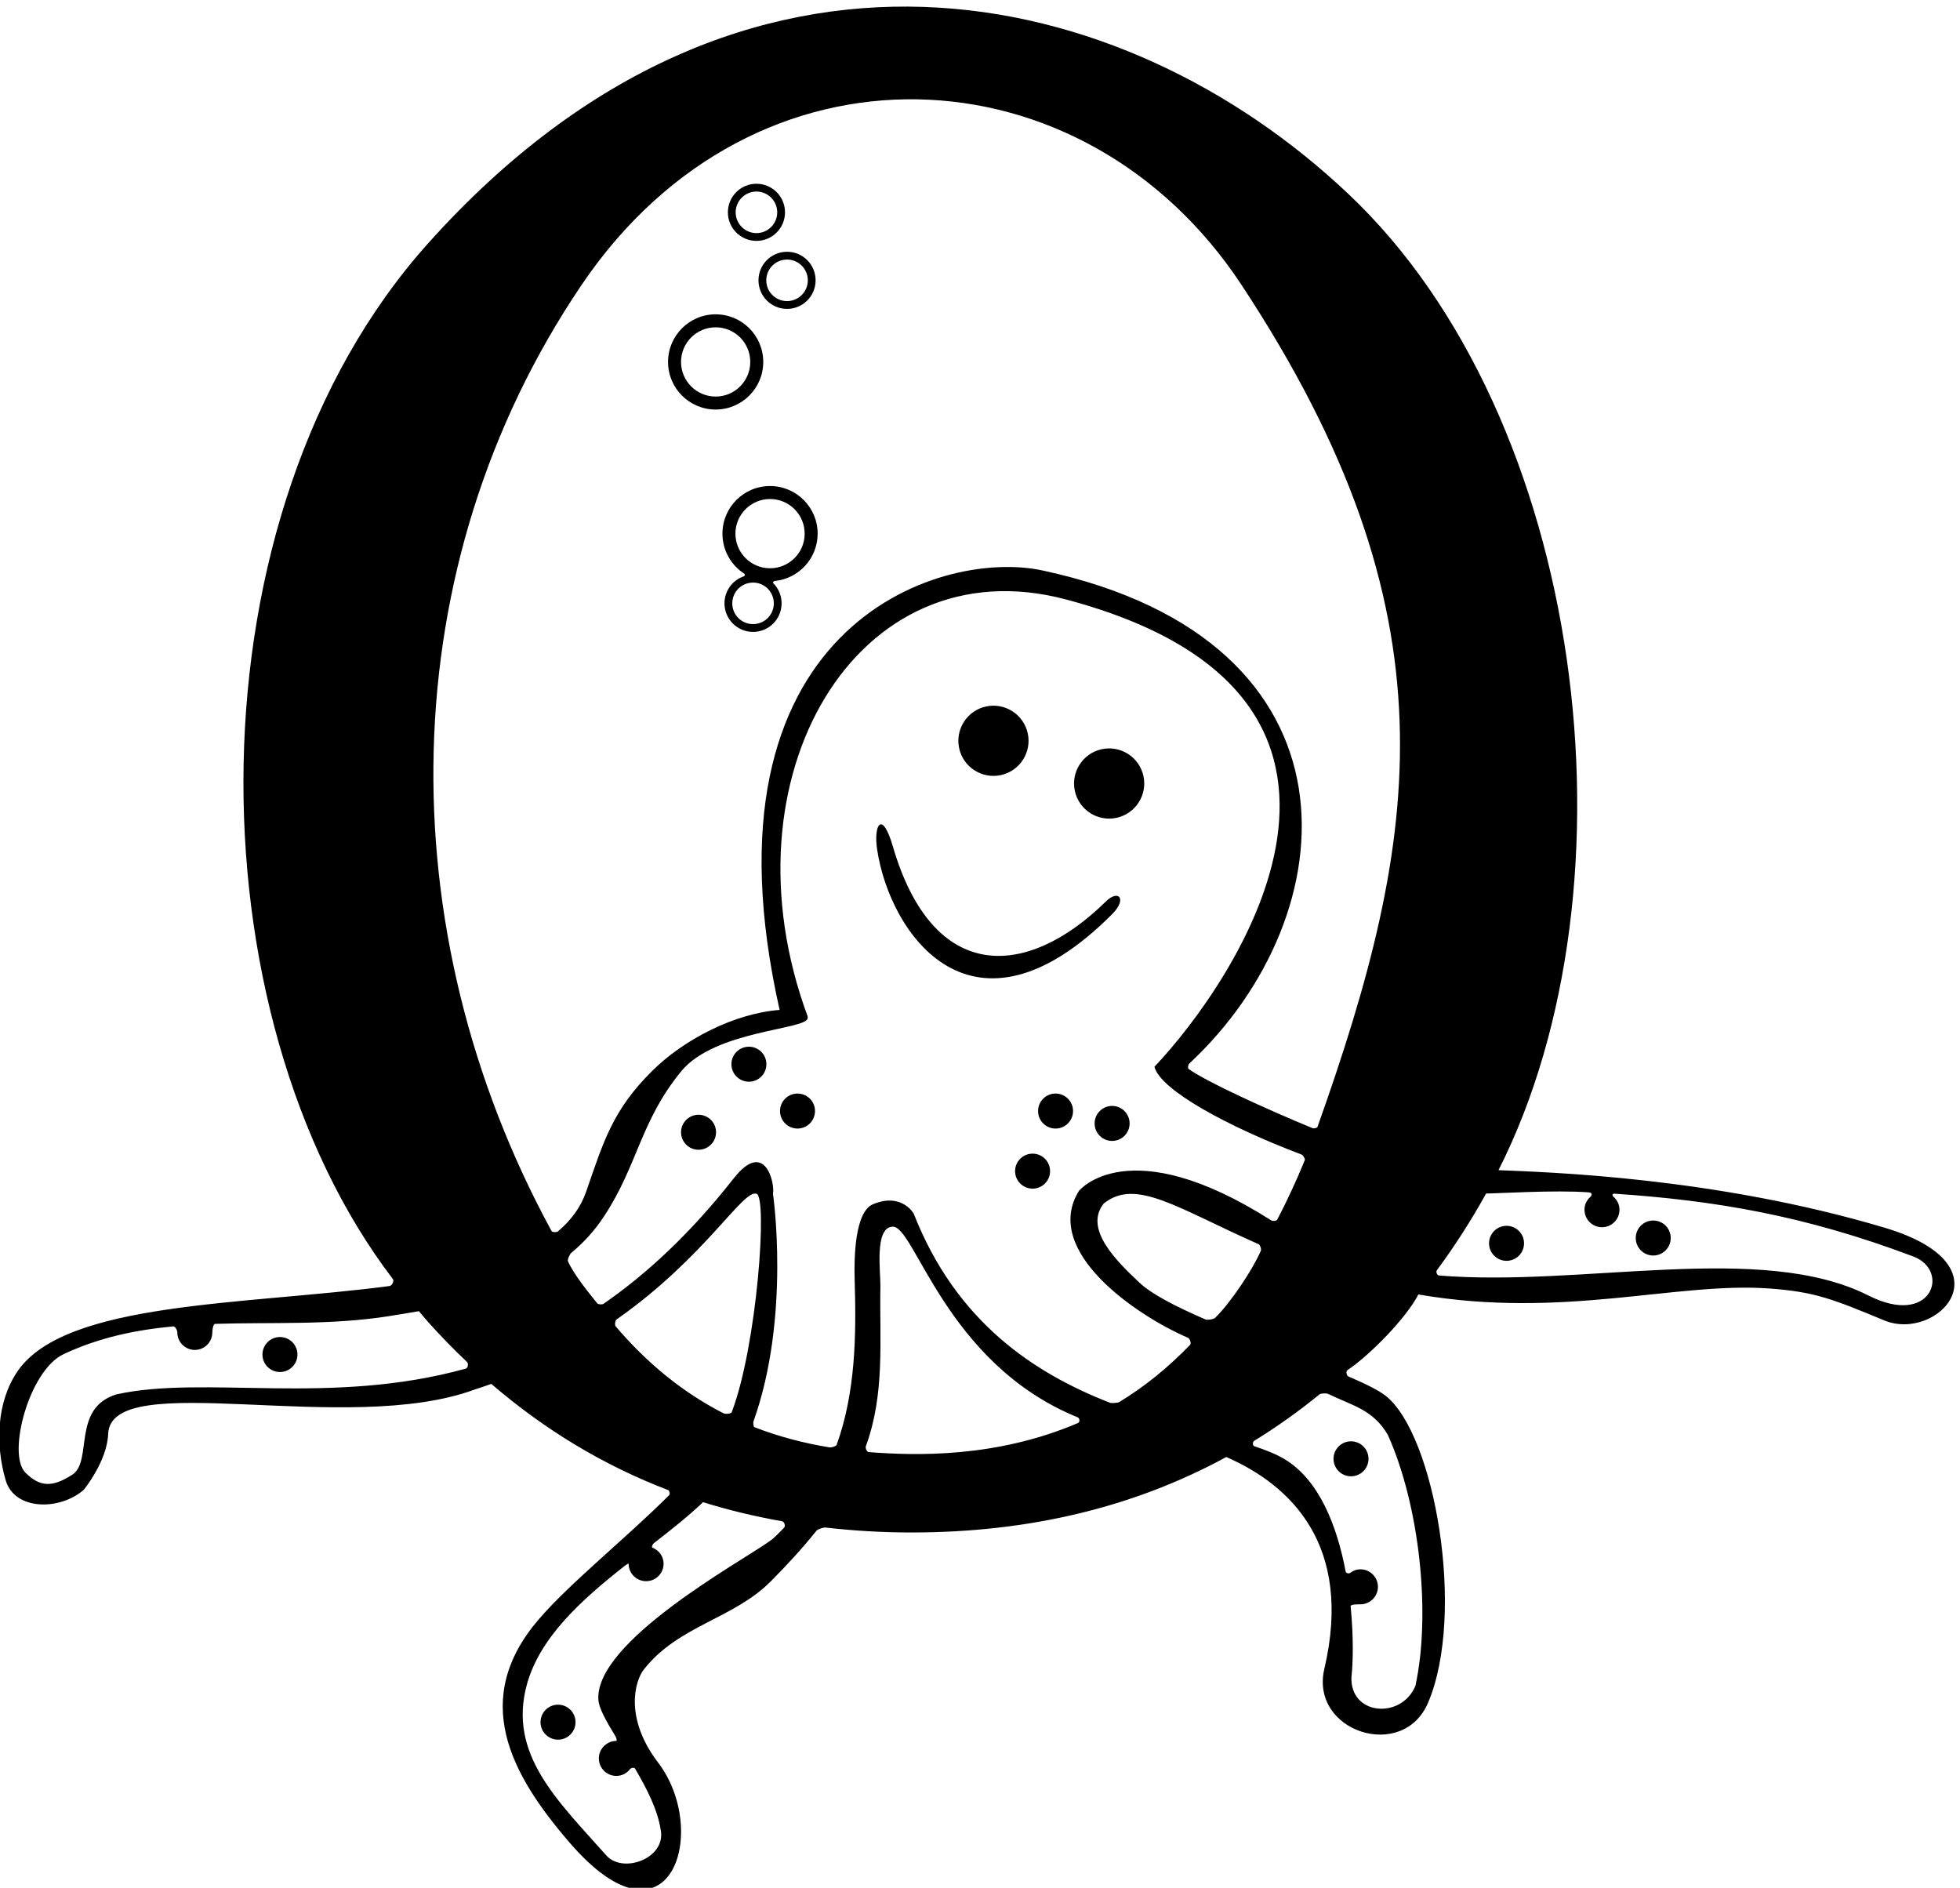 <?xml version="1.0" encoding="UTF-8" standalone="no"?>
<svg xmlns:inkscape="http://www.inkscape.org/namespaces/inkscape" xmlns:sodipodi="http://sodipodi.sourceforge.net/DTD/sodipodi-0.dtd" xmlns="http://www.w3.org/2000/svg" xmlns:svg="http://www.w3.org/2000/svg" version="1.1" id="svg1" width="613.379" height="590.734" viewBox="0 0 613.379 590.734">
  <defs id="defs1"></defs>
  <g id="g1" transform="translate(-88.071,-230.134)">
    <path id="path1" d="m 2424.37,3746.78 c -22.74,0 -41.17,-18.43 -41.17,-41.17 0,-22.73 18.43,-41.17 41.17,-41.17 22.73,0 41.17,18.44 41.17,41.17 0,22.74 -18.44,41.17 -41.17,41.17" style="fill:#000000;fill-opacity:1;fill-rule:nonzero;stroke:none" transform="matrix(0.133,0,0,-0.133,0,1056)"></path>
    <path id="path2" d="m 2305.84,3586.67 c -22.73,0 -41.17,-18.43 -41.17,-41.17 0,-22.74 18.44,-41.17 41.17,-41.17 22.74,0 41.17,18.43 41.17,41.17 0,22.74 -18.43,41.17 -41.17,41.17" style="fill:#000000;fill-opacity:1;fill-rule:nonzero;stroke:none" transform="matrix(0.133,0,0,-0.133,0,1056)"></path>
    <path id="path3" d="m 2538.73,3636.57 c -22.73,0 -41.17,-18.43 -41.17,-41.16 0,-22.74 18.44,-41.18 41.17,-41.18 22.74,0 41.17,18.44 41.17,41.18 0,22.73 -18.43,41.16 -41.17,41.16" style="fill:#000000;fill-opacity:1;fill-rule:nonzero;stroke:none" transform="matrix(0.133,0,0,-0.133,0,1056)"></path>
    <path id="path4" d="m 3278.98,3607.46 c -22.73,0 -41.17,-18.43 -41.17,-41.17 0,-22.74 18.44,-41.16 41.17,-41.16 22.74,0 41.17,18.42 41.17,41.16 0,22.74 -18.43,41.17 -41.17,41.17" style="fill:#000000;fill-opacity:1;fill-rule:nonzero;stroke:none" transform="matrix(0.133,0,0,-0.133,0,1056)"></path>
    <path id="path5" d="m 3091.84,3495.18 c -22.73,0 -41.17,-18.43 -41.17,-41.17 0,-22.74 18.44,-41.17 41.17,-41.17 22.73,0 41.17,18.43 41.17,41.17 0,22.74 -18.44,41.17 -41.17,41.17" style="fill:#000000;fill-opacity:1;fill-rule:nonzero;stroke:none" transform="matrix(0.133,0,0,-0.133,0,1056)"></path>
    <path id="path6" d="m 3145.91,3636.57 c -22.74,0 -41.18,-18.43 -41.18,-41.16 0,-22.74 18.44,-41.18 41.18,-41.18 22.73,0 41.16,18.44 41.16,41.18 0,22.73 -18.43,41.16 -41.16,41.16" style="fill:#000000;fill-opacity:1;fill-rule:nonzero;stroke:none" transform="matrix(0.133,0,0,-0.133,0,1056)"></path>
    <path id="path7" d="m 1320.92,3063.71 c -22.74,0 -41.17,-18.43 -41.17,-41.17 0,-22.74 18.43,-41.17 41.17,-41.17 22.73,0 41.17,18.43 41.17,41.17 0,22.74 -18.44,41.17 -41.17,41.17" style="fill:#000000;fill-opacity:1;fill-rule:nonzero;stroke:none" transform="matrix(0.133,0,0,-0.133,0,1056)"></path>
    <path id="path8" d="m 3841.11,2736.01 c 22.73,0 41.16,18.43 41.16,41.17 0,22.73 -18.43,41.16 -41.16,41.16 -22.74,0 -41.17,-18.43 -41.17,-41.16 0,-22.74 18.43,-41.17 41.17,-41.17" style="fill:#000000;fill-opacity:1;fill-rule:nonzero;stroke:none" transform="matrix(0.133,0,0,-0.133,0,1056)"></path>
    <path id="path9" d="m 1975.23,2198.7 c -22.74,0 -41.18,-18.44 -41.18,-41.17 0,-22.74 18.44,-41.17 41.18,-41.17 22.73,0 41.16,18.43 41.16,41.17 0,22.73 -18.43,41.17 -41.16,41.17" style="fill:#000000;fill-opacity:1;fill-rule:nonzero;stroke:none" transform="matrix(0.133,0,0,-0.133,0,1056)"></path>
    <path id="path10" d="m 4552.25,3337.84 c -22.74,0 -41.17,-18.43 -41.17,-41.17 0,-22.74 18.43,-41.17 41.17,-41.17 22.73,0 41.16,18.43 41.16,41.17 0,22.74 -18.43,41.17 -41.16,41.17" style="fill:#000000;fill-opacity:1;fill-rule:nonzero;stroke:none" transform="matrix(0.133,0,0,-0.133,0,1056)"></path>
    <path id="path11" d="m 3025.31,4388.02 c 43.36,14.1 67.09,60.72 52.99,104.08 -14.1,43.35 -60.73,67.09 -104.08,52.99 -43.36,-14.11 -67.09,-60.73 -52.99,-104.09 14.11,-43.35 60.73,-67.09 104.08,-52.98" style="fill:#000000;fill-opacity:1;fill-rule:nonzero;stroke:none" transform="matrix(0.133,0,0,-0.133,0,1056)"></path>
    <path id="path12" d="m 3297.56,4287.53 c 43.35,14.1 67.09,60.72 52.98,104.08 -14.1,43.35 -60.72,67.09 -104.08,52.98 -43.35,-14.1 -67.09,-60.72 -52.98,-104.07 14.1,-43.36 60.72,-67.1 104.08,-52.99" style="fill:#000000;fill-opacity:1;fill-rule:nonzero;stroke:none" transform="matrix(0.133,0,0,-0.133,0,1056)"></path>
    <path id="path13" d="m 3264.37,4088.57 c -186.07,-183.08 -406.76,-194.91 -501.44,129.89 -25.16,86.33 -45.63,50.53 -36.88,-7.63 30.11,-200.12 225.25,-480.26 552.56,-152.62 36.85,36.88 15.3,59.42 -14.24,30.36" style="fill:#000000;fill-opacity:1;fill-rule:nonzero;stroke:none" transform="matrix(0.133,0,0,-0.133,0,1056)"></path>
    <path id="path14" d="m 5097.07,3320.82 c -402.44,120 -798.62,130.79 -908.9,135.48 339.84,672.43 206.22,1769.99 -353.96,2297.51 -524.04,495.76 -1419.39,715.07 -2164.71,-116.87 -571.75,-638.21 -558.12,-1813.96 -83,-2436.69 3.59,-4.7 -1.59,-15.74 -7.84,-16.57 -341.93,-44.98 -762.07,-35.82 -875.105,-200.41 -49.805,-72.53 -52.379,-173.38 -27.996,-256.74 21.015,-71.33 127.5,-71.62 183.793,-22.21 0,0 54.921,67.06 57.339,131.26 5.942,157.81 562.769,-6.89 863.029,104.81 13.12,4.18 25.94,8.56 38.57,13.02 125.83,-108.28 264.28,-191.75 415.73,-249.68 3.58,-1.36 5.31,-9.53 2.56,-12.27 C 2132.61,2588 2004.25,2485.83 1930.29,2400 c -161.48,-187.55 -68.5,-363.35 72.96,-526.75 235.57,-272.13 330.63,27.75 207.35,189.36 -80.08,104.97 -54.5,192.73 -33.1,219.37 82.13,103.79 210.79,118.31 299.21,207.75 37.91,38.31 74.03,77.33 106.92,118.59 2.32,2.91 15.92,7.7 20.42,7.19 65.83,-7.52 133.38,-11.67 203.02,-11.67 276.98,0 523.67,59.5 740.57,177.56 151.34,-66.03 298.98,-206.93 230.7,-498.52 -34.54,-147.54 184.62,-219.08 244.04,-79.7 89.37,209.64 15.53,631.97 -99.97,722.4 -17.56,13.75 -49.09,28.84 -87.8,45.54 -4.02,1.73 -5.96,11.92 -2.16,14.45 53.77,35.97 139.39,123.9 167.13,178.26 342.22,-58.79 607.8,30.47 827.49,13.95 106.47,-8.01 146.8,-24.47 268.73,-74.94 125.03,-51.76 298.03,129.48 1.27,217.98 z M 1758.25,2989.41 c -319.59,-88.58 -614.53,-14.56 -822.641,-60.76 -105.195,-32.79 -54.457,-157.54 -103.39,-188.89 -45.285,-29.02 -75.121,-30.6 -110.582,5.31 -43.153,43.68 9.058,240.47 90.218,278.34 83.711,39.35 170.165,57.1 258.165,65.37 4.17,0.4 9.42,-8.8 9.42,-14.26 0,-22.73 18.43,-41.16 41.17,-41.16 22.73,0 41.16,18.43 41.16,41.16 0,7.29 2.33,20.01 6.36,20.14 135.21,4.26 273.03,-3.44 409.44,18.23 23.28,3.7 46.78,7.53 70.29,11.66 7.26,-8.46 14.19,-17.1 21.64,-25.44 29.63,-33.14 60.22,-64.39 91.57,-94.15 4,-3.8 2.12,-14.17 -2.82,-15.55 z m 352.58,99.45 c -2.6,3.05 -1.23,13.76 2,16.03 208.83,146.6 297.3,306.6 329.14,295.9 26.97,-4.33 1.38,-359.45 -58.21,-514.26 -1.3,-3.39 -14.3,-4.78 -19.44,-2.15 -91.72,47.05 -176.21,113.75 -253.49,204.48 z m 396.23,-473.87 c -10.76,-10.91 -21.28,-22.7 -34.43,-32.02 -69.93,-49.55 -410.88,-235.87 -402.5,-372.54 1.22,-19.9 18.17,-50.01 39.82,-85.36 2.55,-4.16 4.4,-11.62 2.51,-11.62 -3.59,0 -7.08,-0.47 -10.41,-1.33 -17.69,-4.62 -30.76,-20.71 -30.76,-39.85 0,-22.73 18.44,-41.17 41.17,-41.17 13.19,0 24.75,6.27 32.19,15.95 2.57,3.34 10.02,4.48 11.94,1.17 28.11,-48.39 52.73,-95.39 60.5,-145.36 11.69,-66.17 -89.44,-102.84 -128.41,-58.67 -113.98,128.56 -232,237.81 -186.63,402.31 30.63,111 128.41,198.69 230.35,279.06 3.13,2.47 8.9,5.76 8.9,4.87 0,-1.54 0.09,-3.06 0.25,-4.56 2.27,-20.59 19.72,-36.61 40.92,-36.61 22.73,0 41.17,18.44 41.17,41.17 0,17.38 -10.99,31.67 -26.28,37.55 -2.45,0.94 -0.13,7.96 3.6,10.85 41.79,32.37 81.67,64.12 115.52,96.33 59.94,-18.78 121.93,-33.55 185.68,-44.85 5.61,-0.99 8.96,-11.2 4.9,-15.32 z m 691.34,246.28 c -192.32,-82.13 -380.85,-76.9 -492.37,-68.26 -3.95,0.31 -8.17,9.23 -6.57,13.54 45.45,124.11 32.06,249.31 34.29,376.86 0.68,32.55 -14.35,136.8 27.76,139.83 52.17,7.37 123.6,-320.82 436.15,-448.37 5.52,-2.25 6.1,-11.32 0.74,-13.6 z m 264.12,184.19 C 3410.04,2991 3354.58,2946.4 3296,2910.85 c -3.48,-2.11 -18.3,-3.25 -22.22,-1.72 -177.33,69.21 -361.37,189.23 -461.53,444.68 0,0 -27.88,50.69 -95.84,22.39 -42.92,-17.87 -44.82,-125.97 -43.21,-178.04 4,-129.3 2.3,-264.64 -42.5,-388.44 -0.95,-2.61 -11.82,-6.43 -16.26,-5.7 -61.6,10.07 -120.68,25.64 -177.22,47.66 -2.05,0.8 -3.33,10.03 -1.97,13.85 87.86,246.45 45.77,535.23 45.77,535.23 4.79,25.61 -19.08,129.68 -92.62,36.01 -101.22,-128.91 -203.91,-224.18 -306.2,-294.96 -3,-2.08 -12.47,-1.64 -14.75,1.21 -17.59,22.06 -54.44,66.44 -68.92,99.12 -1.56,3.52 3.99,16.29 7.83,19.49 29.27,24.34 55.59,52.91 77.77,87.1 78.63,119.6 85.24,223.75 181.16,340.45 79.11,96.27 294.14,97.33 297.3,124.6 0.14,1.54 -0.04,3.02 -0.04,4.53 -207.75,561.49 115,1111.75 607.7,980.86 861.26,-228.8 395.37,-902.29 208.32,-1099.6 13.93,-54.68 172.28,-140.73 345.98,-206.43 3.82,-1.44 9.07,-10.31 7.84,-13.31 -19.82,-48.43 -41.53,-95.26 -65.14,-140.49 -1.32,-2.53 -10.54,-3.32 -13.79,-1.25 -336.31,214.19 -452.53,69.46 -452.53,69.46 -88.17,-142.18 136.96,-294.24 256.14,-345.38 5.04,-2.16 8.71,-13.32 5.45,-16.71 z m 58.78,63.31 c -3.59,-3.47 -18.56,-5.45 -22.69,-3.66 -69.62,30.12 -128.26,60.15 -156.86,88.03 -50.62,47.82 -130.37,124.59 -82.52,184.61 75.41,61.09 173.35,-11.17 364.87,-95.82 3.06,-1.36 6.54,-11.38 4.78,-15.45 -19.64,-45.36 -72.08,-123.26 -107.58,-157.71 z m 406.52,-275.45 c 74.9,-166.41 101.69,-421.38 64.77,-590.64 -33.3,-79.15 -154.96,-69.47 -150.43,22.14 3.68,29.63 5.26,92.6 -1.94,165.32 -0.44,4.52 13.7,4.7 23.07,4.7 22.73,0 41.16,18.44 41.16,41.18 0,22.73 -18.43,41.16 -41.16,41.16 -9.11,0 -17.27,-3.15 -23.92,-8.29 -3.3,-2.55 -10.13,-0.92 -10.89,3.11 -20.12,106.47 -61.89,215.45 -144.04,264.56 -18.91,11.3 -42.94,21.01 -70.73,30.18 -4.55,1.51 -4.74,10.04 -0.17,12.86 53.11,32.77 104.41,69.1 153.7,109.38 2.69,2.2 15.94,2.88 19.84,0.98 56.62,-27.55 105.95,-36.63 140.74,-96.64 z m -165.65,724.6 c -0.78,-2.19 -8.47,-4.06 -11.58,-2.78 -107.55,44.34 -249.79,109.16 -291.57,139.29 -2.61,1.88 -1.06,10.3 1.69,12.87 374.12,348.08 427.5,993.86 -345.56,1160.04 -244.88,52.63 -821.37,-133.68 -618.53,-1033.98 -106.57,-8.18 -225.76,-69.64 -300.7,-144.33 -91.24,-90.9 -113,-162.92 -154.44,-283.11 -12.73,-36.89 -35.65,-67.51 -66.15,-93.41 -3.37,-2.87 -13.66,-2.49 -15.28,0.49 -386.32,709.88 -377,1564.68 70.77,2226.38 407.54,602.22 1182.24,561.56 1552.51,0 511.31,-775.49 421.24,-1299.59 178.84,-1981.46 z M 5058.74,3161.3 c -252.28,127.76 -672.7,19.43 -1010.59,47.18 -4.45,0.37 -7.8,8.53 -5.08,12.22 42.63,57.73 81.22,117.99 115.93,180.69 19.43,-0.32 164.54,8.81 241.19,2.7 8.33,-0.3 9.16,-6.12 3.29,-11.47 -7.98,-7.28 -13.01,-17.64 -13.01,-29.41 0,-22.74 18.44,-41.17 41.17,-41.17 22.74,0 41.17,18.43 41.17,41.17 0,12.06 -5.28,22.63 -13.61,29.97 -4.63,4.08 -3.53,8.16 2.83,7.73 234.22,-15.84 446.42,-50.97 702.42,-147.82 87.66,-33.16 43.57,-167.38 -105.71,-91.79" style="fill:#000000;fill-opacity:1;fill-rule:nonzero;stroke:none" transform="matrix(0.133,0,0,-0.133,0,1056)"></path>
    <path id="path15" d="m 4207.07,3325.37 c -22.73,0 -41.17,-18.44 -41.17,-41.17 0,-22.74 18.44,-41.18 41.17,-41.18 22.73,0 41.17,18.44 41.17,41.18 0,22.73 -18.44,41.17 -41.17,41.17" style="fill:#000000;fill-opacity:1;fill-rule:nonzero;stroke:none" transform="matrix(0.133,0,0,-0.133,0,1056)"></path>
    <path id="path16" d="m 2458.11,5357.95 c 0,61.86 -50.15,112.01 -112.01,112.01 -61.86,0 -112.01,-50.15 -112.01,-112.01 0,-61.86 50.15,-112.01 112.01,-112.01 61.86,0 112.01,50.15 112.01,112.01 z m -112.01,-81.46 c -44.99,0 -81.46,36.47 -81.46,81.46 0,44.99 36.47,81.46 81.46,81.46 44.99,0 81.46,-36.47 81.46,-81.46 0,-44.99 -36.47,-81.46 -81.46,-81.46" style="fill:#000000;fill-opacity:1;fill-rule:nonzero;stroke:none" transform="matrix(0.133,0,0,-0.133,0,1056)"></path>
    <path id="path17" d="m 2442.1,5642.75 c 37.11,0 67.2,30.09 67.2,67.2 0,37.12 -30.09,67.21 -67.2,67.21 -37.12,0 -67.21,-30.09 -67.21,-67.21 0,-37.11 30.09,-67.2 67.21,-67.2 z m 0,116.08 c 26.99,0 48.88,-21.88 48.88,-48.88 0,-26.99 -21.89,-48.88 -48.88,-48.88 -26.99,0 -48.88,21.89 -48.88,48.88 0,27 21.89,48.88 48.88,48.88" style="fill:#000000;fill-opacity:1;fill-rule:nonzero;stroke:none" transform="matrix(0.133,0,0,-0.133,0,1056)"></path>
    <path id="path18" d="m 2446.89,5549.95 c 0,-37.12 30.09,-67.21 67.21,-67.21 37.11,0 67.2,30.09 67.2,67.21 0,37.12 -30.09,67.2 -67.2,67.2 -37.12,0 -67.21,-30.08 -67.21,-67.2 z m 67.21,48.88 c 26.99,0 48.88,-21.89 48.88,-48.88 0,-26.99 -21.89,-48.88 -48.88,-48.88 -26.99,0 -48.88,21.89 -48.88,48.88 0,26.99 21.89,48.88 48.88,48.88" style="fill:#000000;fill-opacity:1;fill-rule:nonzero;stroke:none" transform="matrix(0.133,0,0,-0.133,0,1056)"></path>
    <path id="path19" d="m 2474.1,5065.96 c -61.86,0 -112.01,-50.15 -112.01,-112.01 0,-39.56 20.52,-74.32 51.49,-94.24 2.19,-1.41 1.28,-5.31 -1.33,-6.2 -26.39,-9.07 -45.36,-34.1 -45.36,-63.56 0,-37.12 30.09,-67.21 67.21,-67.21 37.11,0 67.2,30.09 67.2,67.21 0,18.55 -7.53,35.35 -19.69,47.51 -1.62,1.61 0.68,4.84 3.53,5.11 56.67,5.55 100.97,53.25 100.97,111.38 0,61.86 -50.15,112.01 -112.01,112.01 z m 8.88,-276.01 c 0,-27 -21.89,-48.88 -48.88,-48.88 -26.99,0 -48.88,21.88 -48.88,48.88 0,26.99 21.89,48.87 48.88,48.87 26.99,0 48.88,-21.88 48.88,-48.87 z m -8.88,82.54 c -44.99,0 -81.46,36.47 -81.46,81.46 0,44.98 36.47,81.46 81.46,81.46 44.99,0 81.46,-36.48 81.46,-81.46 0,-44.99 -36.47,-81.46 -81.46,-81.46" style="fill:#000000;fill-opacity:1;fill-rule:nonzero;stroke:none" transform="matrix(0.133,0,0,-0.133,0,1056)"></path>
  </g>
</svg>
